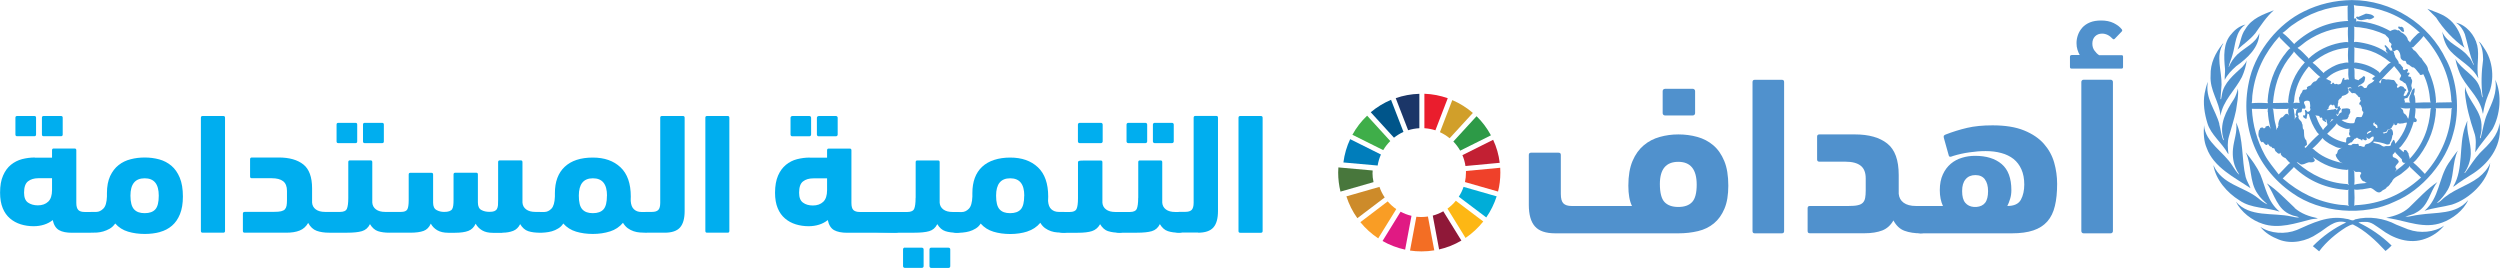<?xml version="1.0" encoding="UTF-8"?> <svg xmlns="http://www.w3.org/2000/svg" id="Layer_2" data-name="Layer 2" viewBox="0 0 358.4 38.41"><defs><style> .cls-1 { fill: #1b3668; } .cls-2 { fill: #48773c; } .cls-3 { fill: #00aeef; } .cls-4 { fill: #ef412a; } .cls-5 { fill: #2d9a47; } .cls-6 { fill: #cd8b2a; } .cls-7 { fill: #e01a83; } .cls-8 { fill: #3fae49; } .cls-9 { fill: #c22033; } .cls-10 { fill: #ea1d2d; } .cls-11 { fill: #d19f2a; } .cls-12 { fill: #5091cd; } .cls-13 { fill: #00add8; } .cls-14 { fill: #00558a; } .cls-15 { fill: #fdb714; } .cls-16 { fill: #f36e24; } .cls-17 { fill: #007dbb; } .cls-18 { fill: #8f1838; } .cls-19 { fill: #f99d25; } </style></defs><g id="Layer_1-2" data-name="Layer 1"><g><path class="cls-12" d="M350.7,8.58c1.56,3.01,2.01,7.16.99,10.57-1.03,4.02-4.41,8.09-8.35,9.74-4.43,2.17-10.73,1.63-14.69-1.2-5.49-3.76-7.74-10.25-6.08-16.65,1.01-3.8,4.04-7.64,7.74-9.41,2.08-1.03,4.36-1.58,6.84-1.62,5.66,0,11.08,3.34,13.54,8.58M337.45.74c.09.6.07,1.4.02,2.07,0-.07.03-.13.07-.18.11-.06.2.03.24.1,0,.11.05.29-.04.35.09.01.14-.05.22-.05,1.72.12,3.31.63,4.74,1.44v-.04c.29-.14.67-.33.97-.08.36-.14.43.31.72.36.35.21.75.6.8,1.01.07.14.28.24.31.38.24-.51.72-.87,1.14-1.31l.26-.11c-2.27-2.16-4.97-3.36-7.97-3.77-.48-.08-1.01-.04-1.47-.18M336.61.81c-3.02.12-5.71,1.15-8.09,2.86-.46.32-.86.8-1.33,1.07h.07c.59.44,1.16,1.06,1.66,1.6l.04-.11c2.19-2,4.75-3.1,7.68-3.23l-.07-.18-.02-1.8.06-.21ZM339.19,1.95l-1.08.47c-.09-.04-.26-.08-.32.04-.05.04,0,.09.02.13.4.51,1.09.23,1.58.13.36.15.71-.03.98-.26v-.05c-.26-.36-.74-.41-1.17-.45M337.44,3.8l.07.14c-.02.7.03,1.44-.04,2.1.29-.1.58.02.86.03,1.47.24,2.86.71,4.04,1.62-.14-.15-.32-.32-.35-.54.02-.03.05-.04.09-.03.02-.23-.23-.35-.27-.56.04-.04.09-.09.17-.07.26.24.47.5.66.77.17-.07.3.04.42.13.22.13.08.4.25.56.03.44.57.69.54,1.13,0,.11.14.02.18.08l.45.56c-.08.11-.01.23.07.31.2.09.32-.17.52-.13.29.16-.04.36-.02.54.11,0,.26-.09.35.02.04.17-.13.27-.2.38,0,.16.13.13.25.16.14,0,.22.16.18.27.38.39-.11.81.07,1.22.12.27-.03.53-.2.74,0,.33-.29.53-.41.81l-.38.07c-.2.2.17.45-.03.58l.84.02-.09-.09c-.12-.33-.09-.77.11-1.07.13-.27.16-.59.4-.83.05-.01.15-.11.2,0,.01.26-.01.55-.13.78.24.35.21.8.23,1.23.74-.05,1.47-.06,2.2-.05l-.07-.14c-.11-1.39-.4-2.71-.98-3.89-.16,0-.27.14-.45.09-.06-.02-.1-.08-.09-.15-.3-.29-.49-.66-.83-.92-.38.04-.55-.41-.9-.45-.31-.13-.1-.62-.54-.49-.22-.09-.43-.26-.47-.5,0-.39-.08-.81-.43-1.07-.27-.1-.38.26-.66.2-.15-.08-.08-.27-.13-.4-.05-.11-.18-.2-.16-.35.36-.47-.43-.46-.26-.92-.04-.33-.38-.46-.55-.72-1.16-.53-2.33-.89-3.65-1.05-.32-.05-.62.02-.9-.13M344.24,3.82c-.16.15-.29-.14-.43.04,0,.08,0,.16.05.22.32.11.35.57.76.47.12-.14-.08-.28-.04-.45-.05-.16-.19-.23-.34-.27M330.75,5.84c-.47.32-.9.74-1.38,1.03.56.35,1.02.94,1.52,1.41l.05.14c1.28-1.22,2.83-1.94,4.51-2.28.4-.04.8-.17,1.19-.09-.03-.71-.09-1.46-.02-2.16-2.18.13-4.13.79-5.88,1.96M347.45,5.16c-.41.55-.98,1.07-1.5,1.61l-.26.05c.16.04.2.23.31.34.55.29.69.88,1.17,1.21.27.57.9,1,.92,1.64.65,1.44,1.1,2.97,1.14,4.67l-.06.09c.07,0,.13-.03.18-.07l2.16-.04c-.14-.21-.08-.52-.12-.77-.29-3.34-1.71-6.21-3.95-8.73M326.78,5.21c-2.14,2.38-3.46,5.1-3.85,8.2-.08.45-.03.92-.12,1.38.75-.06,1.57-.06,2.32,0l-.05-.29c.14-2.4.91-4.53,2.25-6.44.34-.38.58-.86,1.01-1.15-.49-.46-1-.99-1.51-1.5l-.05-.2ZM336.67,6.78l-.13.08c-1.91.14-3.56.93-5.01,2.13.57.4,1.08,1.04,1.6,1.49.04-.05.07-.11.11-.17.71-.51,1.45-.98,2.29-1.19.37-.04.74-.22,1.13-.13-.08-.71-.08-1.49,0-2.22M337.45,6.79l.08.17-.02,2.04.2-.04c1.24.17,2.39.57,3.37,1.38l.05.16c.34-.47.85-.88,1.25-1.33l.38-.22-.18-.08c-.83-.69-1.73-1.22-2.71-1.56-.76-.27-1.59-.38-2.42-.51M328.83,7.36l-.02.14-.81,1.03c-1.33,1.83-1.96,3.94-2.15,6.24l2.06-.04.2.08c-.08-.05-.06-.14-.09-.22.17-2.14.92-4.05,2.4-5.64-.57-.5-1.11-1.02-1.59-1.59M343.21,9.45l-.04.09c-.69.72-1.45,1.46-2.11,2.2.05.09.12.17.2.22.03-.18.13-.34.14-.52.18-.25.45-.09.68-.04.36-.08.7.08,1.07.07.27.14.29.48.54.62.07.1.01.21-.07.29.07.56.35-.15.63-.02.12.05.27.03.36.16.04.23.33.19.35.41-.02.11-.14.14-.22.21.07.22-.23.37-.13.61.44.08.45-.42.66-.65-.12-.39-.2-.79-.42-1.14-.25-.05-.4-.35-.65-.4-.48-.19.08-.49.02-.77-.26-.48-.66-.91-1.01-1.34M330.99,9.52c-1.04,1.24-1.74,2.61-2.02,4.16-.08.36-.04.78-.18,1.12.26-.12.64-.08.94-.04-.17-.09-.03-.31-.13-.43-.02-.19-.05-.42.13-.54-.02-.31.31-.47.34-.74.08-.32.45-.1.62-.27.11-.06.02-.17.02-.25.15-.2.38-.19.56-.31.13-.2.29-.41.5-.53.45.02.46-.62.89-.63-.59-.44-1.14-1.04-1.66-1.55M337.48,9.77c.14.43.01,1.06.1,1.56l.54.18c.16-.26.51-.31.65-.56.1-.08.21,0,.29.09.02.2-.03.4-.09.6-.2.41-.68.46-.96.75.17.1.27-.08.41-.12.21.02.38.2.51.34.13.06.26-.02.38-.07.08-.62.86-.53,1.1-1.12l-.14.05c-.06-.08-.21-.04-.2-.18.13-.12.29-.31.45-.36-.68-.42-1.37-.78-2.14-.98-.3-.07-.61-.08-.9-.18M333.43,11.34h.16c.18.18.47.14.61.39.07.13-.13.12-.12.23.04.03.09.04.12.09.14.05.11-.08.17-.15.19-.19.22.18.4.18.13-.08.31-.09.4.05.12-.1.38,0,.42-.2.23-.25.1-.63.45-.79.12.07,0,.18.04.29.23.1.5-.2.69.04-.17-.49-.13-1.1-.11-1.64-1.21.16-2.32.57-3.21,1.51M337.08,12.59c-.12-.14-.38-.05-.54,0,.15.15.09.42.18.61-.22.38-.6.46-.95.56-.1.12-.08.38-.31.36-.08.17-.33.26-.23.5-.12.26-.06.59-.13.86-.44.28-.32-.37-.54-.5l-.08.13c-.09.02-.15-.03-.21-.09-.07-.02-.18-.04-.24.02-.1.16-.25.3-.21.53-.04.13-.27.09-.24.23.25,0,.52-.05.76-.1.17.05.32-.08.49-.09.06.03.13.09.1.18h.06c.12-.09.17-.23.12-.36.02-.16.18-.16.29-.2.1.05.04.14.05.22.34.13-.08.38-.13.56-.09.14,0,.47-.28.42-.05-.01-.09-.07-.08-.13h-.04c0,.12.08.29.2.34.21-.17.22-.46.52-.5.16-.17-.07-.42.17-.56.39,0,.81-.17,1.12.14-.02.13-.08.2.04.31-.08.17-.13.36-.27.5.04.1.01.22-.07.29-.1.46-.63.24-.94.4.48.36,1.05.5,1.66.45.32-.02.18-.42.34-.6.11-.53.59-.17.88-.31.11-.23.23-.44.25-.7-.19-.12-.26-.35-.2-.57-.13-.17-.11-.49-.39-.52-.05-.06-.01-.14.03-.18,0-.17.16-.22.2-.35-.17-.11-.13-.36-.11-.5-.29.08-.32-.3-.54-.38-.05-.17-.24-.2-.39-.23-.36.17-.42-.27-.69-.38-.03-.08-.09-.2,0-.27.14-.11.32-.01.47-.02l-.13-.07ZM330.55,14.45c-.61.19.1.65-.05,1.03-.08.22-.31.02-.47.11l-.06.4c-.09.23-.38.06-.52.22-.1.15,0,.31.09.43-.21.48.47.63.47,1.07.21.27-.03.66.27.9.07.49-.07,1.15.36,1.53l.08.46c.09.32-.38.24-.32.53.09-.04.11.08.12.1h0c.58-.68,1.25-1.39,1.93-1.98l-.28-.29c-.53-.8-.96-1.65-1.16-2.58l-.22-.11c0,.24-.12.43-.1.67l-.08.09c-.16,0-.26-.14-.39-.22-.03-.08-.11-.22.02-.29.07,0,.13.01.18.05.07-.08.04-.2.07-.31.02-.18-.14-.35-.02-.5.14-.01.25.16.31.26.14.05.26-.07.38-.13,0-.13.18-.3-.02-.37.11-.3.03-.6-.01-.89-.08-.25-.36-.2-.57-.18M344.62,14.7c-.06.03-.14.01-.22.02.07-.03.15-.02.22-.02M344.15,15.44l.23.23c.23.16.07.5.32.63.29.15.4.49.53.74.04-.07.04-.15.07-.22.11-.42.09-.88.22-1.29-.45.02-.97.07-1.37-.11M349.29,15.54l-.13-.09.07.21c-.12,2.5-.95,4.71-2.38,6.67-.28.33-.54.74-.89.97.57.45,1.2,1.13,1.68,1.64l.06-.11c2.3-2.62,3.61-5.66,3.75-9.18l.09-.18-.11.05h-2.14ZM346.28,15.49c.05.46-.07.9-.1,1.35l.25.27c.07.1.05.26-.05.35-.11.07-.24.06-.34-.02-.32,1.01-.68,1.99-1.32,2.87-.25.32-.49.75-.81.92l.68.6s.02-.1.02-.15c0-.09.05-.2.16-.18.33,0,.34.34.53.52-.04.29.21.51.13.77,1.9-2,2.84-4.45,3.02-7.16l.1-.12c-.68.07-1.39.02-2.09.03l-.17-.05ZM328.74,15.51l.11.18c.01.5.21.97.1,1.47.08-.14.1-.34.29-.43.02-.14-.18-.17-.16-.31.14-.28,0-.73.38-.85-.26.05-.49.1-.72-.07M325.12,15.54l-.2.08-2.09-.02c.12,2.41.76,4.59,1.84,6.6.53.99,1.32,1.89,2,2.81l1.49-1.55.18-.08c-.26-.18-.48-.48-.7-.72-.25-.07-.5-.24-.63-.48-.08-.08-.01-.23-.09-.29l-.09.11c-.26.13-.36-.14-.54-.26-.23-.13-.12-.57-.43-.49-.12,0-.16-.14-.23-.22-.29.03-.37-.29-.53-.45-.03.07,0,.16-.09.2-.3.07-.4-.3-.61-.45-.05.02-.09.08-.17.07-.18-.16-.3-.38-.31-.63-.25-.28-.13-.72-.09-1.06.05-.09.17-.14.15-.26.07-.16.23-.17.39-.18.06.03.12.09.15.14.1-.06.32,0,.23-.21.13-.11.32-.15.49-.18.12.15.18.32.34.46l-.1-.17c-.18-.73-.32-1.49-.36-2.28,0-.05-.1-.07-.04-.11l.02.02c0-.17,0-.31.02-.42M328.06,15.54l-.17.08c-.7-.02-1.43.04-2.09-.05l.09.13.17,1.38c.07.53.3,1.04.29,1.57.08-.11.03-.34.23-.36-.08-.17.16-.31.02-.45.07-.36.11-.73.43-.99.38-.01.42-.52.8-.54.19,0,.32.26.4.35-.24-.29-.22-.77-.16-1.1M331.92,16.47c.21.39.32.83.54,1.23.14.35.43.62.57.95.14-.27.43-.49.63-.73.01-.12,0-.21-.07-.3-.07-.16,0-.38-.13-.52-.2.07.07.26-.02.38-.08.05-.17-.02-.18-.09-.17-.03-.31-.18-.36-.34.14-.09-.04-.13-.08-.2-.08-.04-.08-.03-.14.04-.04,0-.08,0-.11-.02,0-.43-.48-.17-.66-.4M334.28,17.06c-.05.19-.18.36-.31.49h.02c.18-.11.31-.35.54-.36l-.25-.13ZM340.22,17.68c0,.11.02.27.12.36.29-.05.17.36.44.32.15-.04,0-.17.05-.27-.04-.23-.26-.25-.41-.38-.01-.05.02-.08.04-.12-.11-.06-.17,0-.23.09M344.47,17.69c-.22-.02-.48.11-.67-.04-.07-.06-.11.03-.11.09-.07.12-.15.26-.32.2-.14-.06-.14-.2-.18-.31,0,.08-.02.16-.04.23-.16.17-.21.33-.32.51-.16.17-.41.11-.58.25-.03.36-.43.29-.65.4-.01.05.04.05.06.09.1.03.25.03.32-.07.31.08.25-.32.43-.45.16-.02.31-.16.47-.05.17.2.2.49.18.76-.18.18-.09.47-.22.68.03.25-.27.36-.23.61-.1.11-.26.13-.41.13-.59-.23-1.22-.37-1.88-.43-.06.02-.1.08-.09.14.27.14.6.15.89.27.26.07.43.38.75.29.27-.15.72.09.9-.2-.03-.28.21-.48.33-.72l.09-.02c.15.16.14.39.21.56.21-.23.38-.47.57-.71.5-.72.92-1.49,1.1-2.32-.2,0-.41.04-.59.11M335.01,17.69c-.33.53-.94,1.01-1.39,1.49.8.66,1.71,1.08,2.71,1.25.05-.2-.03-.46.08-.63.08-.17.28-.16.43-.13.09,0,.14-.12.09-.2-.22-.05-.12-.28-.19-.42,0-.07.14-.06.11-.16-.15-.12.07-.26-.05-.38.05-.04.09-.12.16-.12-.48.25-.98-.05-1.4-.24-.2-.11-.48-.23-.53-.47M339.37,19.01c-.02.06-.1.17,0,.2.18-.19.56-.18.58-.45-.27-.04-.4.11-.58.25M340.22,19.57c-.23,0-.35.18-.53.32-.21.12-.32-.23-.49-.14.01.04.05.05.08.07.04.06.06.17,0,.22-.26.23-.38-.11-.61-.09v.09c0,.05-.02.14-.09.1-.15-.25-.46-.16-.61-.38-.1-.05-.19.01-.25.08-.06.11-.3-.02-.23.18-.19.07-.21.27-.35.39-.23-.04-.34.23-.55.22.02.04,0,.12.07.13.14.06.27.08.44.05.23-.36.6-.06.92-.2.19.04.06.25.2.33.31-.1.54.26.79.04-.02-.35.38-.32.6-.41.34-.2.72-.47.68-.92l-.05-.07ZM332.97,19.78c-.44.54-.97,1.11-1.49,1.54.23.01.36.27.55.38,1.13.94,2.53,1.39,3.84,1.71l-.36-.16c-.27-.31-.66-.67-.67-1.1.27-.09.24-.39.33-.59.23-.24.5-.37.79-.44-.76.32-1.42-.25-2.05-.54-.32-.24-.74-.44-.94-.8M343.41,21.88l-.05-.14c-.07.18-.2.29-.34.43,0,.12-.04.3.11.38.3.1.69.29.76.65-.12.33-.75.63-.36.99.13.18-.18.25-.13.4l.1-.14c.45-.35.94-.68,1.34-1.12h.05c-.09-.03-.2.06-.31.01-.21-.1-.25-.29-.25-.5l-.93-.96ZM331.32,22.16l-.03-.05.03.09v-.04ZM331.56,22.49c-.1-.06-.16-.12-.18-.24l.18.24ZM331.61,22.55c.05.18.29.29.22.52-.13.2-.39.21-.6.2-.43-.07-.74.26-1.15.3-.37.11-.5-.34-.83-.3,2.09,1.83,4.48,2.97,7.27,3.12l.21.14-.09-.26v-1.98l-.18.07c-1.82-.09-3.42-.76-4.85-1.82M345.5,23.95l-.04-.18c-.21.41-.68.68-1.03.99-.49.49-1.28.6-1.53,1.3-.26.24-.35.62-.72.75-.13.36-.52.34-.74.6-.63.56-1.04-.36-1.61-.47l-1.15.2c-.4,0-.8.14-1.17.01.05.77.05,1.59,0,2.36l.14-.09c3.62-.16,6.75-1.53,9.43-3.97l-1.59-1.51ZM328.82,23.93l-.02.09-1.55,1.56c2.34,2.03,4.99,3.33,8.01,3.75.48.08,1.03.04,1.5.18l-.11-.18v-2.04l.08-.11-.23.06c-2.93-.2-5.52-1.24-7.67-3.31M337.4,24.45l.11.17c0,.62.08,1.25,0,1.86.56-.19,1.2-.16,1.8-.26-.12-.04-.24-.08-.33-.2-.35-.02-.52-.39-.63-.67-.05-.2.08-.37.17-.54-.15-.31-.62-.08-.89-.2-.08-.06-.13-.15-.23-.17"></path><path class="cls-12" d="M351.22,2.85c1.11.98,1.6,2.26,1.92,3.58l.18.42c-1.6-1.15-3.05-2.7-4.08-4.33l-1.25-1.26c1.1.47,2.28.75,3.22,1.59"></path><path class="cls-12" d="M323.28,4.81c-.74.91-1.67,1.51-2.51,2.29.45-.93.47-2.04,1.11-2.9.91-1.58,2.59-2.14,4.1-2.73-1.11.97-1.87,2.19-2.69,3.34"></path><path class="cls-12" d="M355.13,6.47c.35,1.58-.16,3.12.16,4.71l-.02.02c-.86-1.69-2.68-2.49-3.94-3.84-.73-.81-1.04-1.78-1.22-2.82.72,1.74,2.66,2.12,3.77,3.58.38.34.5.8.74,1.19l.04-.04c-.64-1.37-.86-2.91-1.3-4.37-.23-.63-.67-1.26-1.27-1.65,1.46.3,2.73,1.83,3.03,3.22"></path><path class="cls-12" d="M321.91,3.52c-1.49,1.02-1.39,2.86-1.87,4.38-.15.56-.41,1.08-.54,1.66l.04.03c.25-.65.68-1.27,1.22-1.8,1.06-.98,2.62-1.59,3.14-3.03-.02,2.01-1.7,3.58-3.3,4.71-.66.58-1.3,1.24-1.66,1.98-.04-.5.07-1.01.04-1.55-.17-1.75-.3-3.75.94-5.05.53-.67,1.22-1.14,1.98-1.33"></path><path class="cls-12" d="M356.07,6.82c1.33,1.8,1.62,4.68.65,6.74-.36.88-.62,1.81-.76,2.78-.07-.16-.08-.39-.14-.58-.53-2.02-2.44-3.46-3.23-5.37-.25-.62-.46-1.27-.58-1.95.84,1.55,2.92,2.36,3.48,4.07.23.44.22.98.36,1.44.03,0,.06-.02.06-.05-.25-1.77-.17-3.62.07-5.36-.02-.95-.11-1.86-.63-2.59.34.2.49.57.72.86"></path><path class="cls-12" d="M318.73,6.25c-1.14,1.74-.2,3.92-.25,5.9l-.15,2.02s.02.07.08.05c.07-.22.08-.46.13-.7.27-1.63,1.68-2.79,2.92-3.92.26-.29.5-.59.63-.94-.1.81-.35,1.63-.69,2.38-.96,1.88-2.74,3.42-3.07,5.57-.16-2.06-1.56-3.6-1.42-5.79-.05-1.77.69-3.22,1.73-4.54.03-.02.05-.05.09-.04"></path><path class="cls-12" d="M357.32,18.52c-.79,1.12-1.74,2.17-2.47,3.31.08-.9.19-2.01-.16-2.87-.61-1.84-1.14-3.71-1.32-5.73l.02-.77c.46,2.07,2.49,3.49,2.36,5.8.04.56-.13,1.04-.23,1.53l.04.04.09-.11c.3-1.14.45-2.33.91-3.39.67-1.53,1.49-3.07,1.16-4.91,1.01,2.17.71,5.07-.4,7.1"></path><path class="cls-12" d="M318.15,17.8c.22.76.27,1.58.58,2.29.03.02.05-.01.08-.04-.77-2.17.34-4.17,1.46-5.86.27-.46.43-.97.56-1.49.12.98-.13,2.1-.27,3.12-.27,1.29-.68,2.52-1.03,3.77-.23.78-.17,1.67-.05,2.49l-.11-.09c-.82-1.51-2.44-2.69-2.92-4.34-.4-1.31-.66-2.84-.39-4.28.13-.56.22-1.13.47-1.64-.46,2.35,1.12,4.04,1.64,6.07"></path><path class="cls-12" d="M354.21,22.07c-.05,1.02-.38,1.92-.92,2.73h.09c.72-.95,1.29-1.95,2.13-2.86,1.31-1.26,2.64-2.55,2.81-4.31.44,2.92-1.19,5.49-3.62,7.14-1,.65-2.02,1.26-2.98,2.01v-.09c1.47-2.45.75-5.81,1.66-8.5l.34-.9c-.19,1.68.54,3.1.49,4.78"></path><path class="cls-12" d="M321.94,25.39c.16.56.48,1.05.69,1.59-2.24-1.52-5.29-2.98-6.28-5.77-.42-.96-.47-2.15-.38-3.26.18,2.49,2.85,3.8,4.1,5.86.29.42.55.89.94,1.24-.06-.26-.31-.49-.4-.76-.44-.86-.59-1.89-.49-2.94.12-1.27.66-2.45.45-3.79,1.09,2.35.76,5.28,1.37,7.83"></path><path class="cls-12" d="M350.88,27.25c-.38.67-.93,1.32-1.53,1.84.2,0,.37-.18.54-.29,1.61-1.61,3.72-2.06,5.46-3.37.7-.56,1.34-1.28,1.65-2.07-.33,2.67-2.98,5.17-5.49,5.97-1.29.35-2.68.46-3.93.89,2.13-1.82,2.01-4.65,3.43-6.8.45-.61.83-1.25,1.35-1.83-.86,1.74-.49,3.98-1.48,5.67"></path><path class="cls-12" d="M324.04,25c.75,1.85,1.04,3.94,2.77,5.34-1.88-.62-4.08-.44-5.74-1.6-1.81-1.11-3.43-3-3.76-5.07,1.25,2.83,4.37,3.06,6.47,4.78.38.34.79.63,1.23.83l.02-.02c-.48-.43-1.04-.93-1.38-1.49-1.22-1.71-.8-4.1-1.71-5.93.83,1,1.59,2.04,2.1,3.17"></path><path class="cls-12" d="M346.33,30.5c-.46.3-1.04.36-1.51.58.68.01,1.29-.23,1.96-.29,2.48-.39,5.32,0,7.06-2.11-.65,1.48-2.26,2.71-3.73,3.23-2.54.96-5.08-.22-7.51-.61l-.47-.06v-.02c1.16-.26,2.28-.61,3.21-1.44,1.36-1.31,2.57-2.65,4.08-3.68-1.12,1.43-1.24,3.48-3.09,4.4"></path><path class="cls-12" d="M328.95,29.81c.96.84,2.12,1.23,3.34,1.48-.29.11-.68.08-.99.16-2.18.54-4.62,1.42-6.94.63-1.51-.48-3.07-1.67-3.82-3.16,2,2.28,5.27,1.52,7.94,2.11.38.05.72.2,1.12.14-.32-.2-.76-.18-1.1-.36-2.09-.74-2.4-3-3.53-4.53,1.45.96,2.67,2.26,4.01,3.52"></path><path class="cls-12" d="M345.27,32.89c1.62.6,3.73.44,5.12-.55-.72.89-1.69,1.53-2.71,1.89-2.26.84-4.61-.04-6.37-1.38-.71-.45-1.34-1.1-2.27-1.04-.33,0-.65,0-.94.09,1.71.8,3.3,1.89,4.76,3.3-.25.28-.57.54-.87.78-1.4-1.51-2.95-2.96-4.69-3.81-.34.05-.66.25-.97.41-1.41.89-2.81,2.04-3.86,3.45l-.9-.74c1.44-1.46,3.04-2.59,4.78-3.4-1.71-.54-2.83.89-4.13,1.62-1.52,1.06-3.7,1.56-5.53.83-.98-.38-1.94-.92-2.65-1.82,1.44.99,3.59,1.1,5.23.45,2.2-.96,4.49-2.17,7.14-1.59.41,0,.82.42,1.21.07,1.97-.51,4.2-.16,5.9.75l1.75.7Z"></path><path class="cls-3" d="M104.56,16.87c0-.16-.08-.24-.24-.24h-2.96c-.16,0-.24.08-.24.24v16.24c0,.16.08.25.24.25h2.96c.16,0,.24-.08.24-.25v-16.24ZM95.28,33.36c1.03,0,1.77-.25,2.21-.75.44-.5.66-1.28.66-2.35v-13.39c0-.16-.08-.24-.25-.24h-3c-.17,0-.25.08-.25.24v12.21c0,.49-.09.83-.28,1.02-.19.19-.49.28-.9.28h-.86c-.18,0-.33.07-.46.22-.12.15-.22.33-.3.54-.07.21-.13.44-.17.69-.04.25-.06.47-.06.67,0,.35.08.58.25.69.17.12.41.17.74.17h2.66ZM87.01,28.05c0,.94-.16,1.59-.49,1.96-.33.37-.84.55-1.53.55s-1.17-.18-1.51-.55c-.34-.37-.5-1.02-.5-1.96,0-1.66.67-2.49,2.02-2.49s2.02.83,2.02,2.49M87.45,33.18c.75-.24,1.37-.65,1.86-1.24.2.33.43.59.69.78.27.19.54.33.84.43.29.1.6.16.91.18.31.02.61.04.91.04.65,0,.99-.5.99-1.5,0-.53-.08-.9-.25-1.13-.16-.23-.41-.35-.74-.35h-.71c-.43,0-.78-.12-1.06-.38-.28-.25-.43-.65-.47-1.19,0-.1,0-.2,0-.31.01-.11.01-.22.01-.33,0-1.87-.49-3.27-1.48-4.2-.99-.93-2.31-1.39-3.97-1.39-1.74,0-3.08.44-4.02,1.32-.94.88-1.41,2.14-1.41,3.78v.49c-.03.85-.2,1.43-.5,1.74-.3.31-.64.47-1.02.47h-.71c-.36,0-.61.12-.76.35-.15.23-.22.62-.22,1.18s.08.92.24,1.13c.17.22.41.32.74.32.25,0,.52-.01.84-.04.31-.03.63-.08.95-.17.32-.09.63-.23.92-.41.3-.18.54-.41.72-.71.49.56,1.11.95,1.84,1.17.73.22,1.53.33,2.4.33s1.71-.12,2.45-.36M72.03,33.36c.57,0,1.08-.09,1.53-.26.44-.17.78-.5,1.01-.97.31.52.7.86,1.16,1.01.46.15,1,.22,1.62.22s.98-.5.98-1.5c0-.53-.08-.9-.25-1.13-.17-.23-.41-.35-.74-.35h-.57c-.58,0-1.02-.12-1.34-.36-.32-.24-.5-.56-.53-.97v-5.81c0-.16-.08-.25-.24-.25h-3c-.17,0-.25.08-.25.25v5.36c0,.33-.01.6-.02.82-.02.22-.07.4-.15.54-.08.14-.21.24-.37.31-.16.07-.4.1-.71.1-.43,0-.81-.08-1.14-.26-.34-.17-.51-.54-.51-1.09v-4.01c0-.17-.08-.25-.24-.25h-3c-.16,0-.25.08-.25.25v3.62c0,.33-.01.6-.04.82-.03.22-.08.4-.16.53-.08.13-.22.23-.41.3-.19.07-.44.1-.75.1-.39,0-.76-.09-1.08-.27-.33-.18-.49-.53-.49-1.06v-4.03c0-.17-.08-.25-.25-.25h-3c-.17,0-.25.08-.25.25v3.69c0,.64-.07,1.08-.2,1.31-.13.24-.44.36-.91.36h-1.65c-.34,0-.6.12-.75.37-.16.25-.23.66-.23,1.23,0,.54.08.91.25,1.1.16.19.41.28.74.28h2.95c.84,0,1.48-.09,1.94-.26.46-.17.8-.52,1.03-1.04.21.39.52.71.93.95.41.24.94.36,1.58.36h.96c.8,0,1.44-.09,1.91-.27.47-.18.82-.53,1.05-1.03.21.39.52.71.92.95.4.24.92.36,1.56.36h1.35ZM49.93,28.37c0,.74-.07,1.26-.2,1.56-.13.3-.46.45-.98.45h-1.53c-.34,0-.59.12-.75.35-.16.23-.24.62-.24,1.18s.08.94.25,1.14c.16.21.41.31.74.31h2.54c.9,0,1.6-.07,2.12-.22.51-.15.9-.48,1.16-1.01.31.52.7.86,1.15,1.01.46.15,1,.22,1.62.22s.99-.5.99-1.5c0-.53-.08-.9-.25-1.13-.16-.23-.41-.35-.74-.35h-.57c-.58,0-1.02-.12-1.34-.36-.32-.24-.5-.56-.53-.97v-5.81c0-.16-.08-.25-.24-.25h-2.96c-.17,0-.24.08-.24.25v5.12ZM54.78,20.52c.16,0,.25-.08.25-.25v-2.41c0-.17-.09-.25-.25-.25h-2.49c-.16,0-.25.08-.25.25v2.41c0,.16.08.25.25.25h2.49ZM50.96,20.52c.16,0,.25-.08.25-.25v-2.41c0-.17-.08-.25-.25-.25h-2.46c-.16,0-.25.08-.25.25v2.41c0,.16.08.25.25.25h2.46ZM35.07,30.38c-.16,0-.25.08-.25.25v2.48c0,.16.08.25.25.25h5.96c.77,0,1.42-.1,1.93-.31.52-.21.92-.57,1.22-1.09.31.57.72.95,1.22,1.13.5.18,1.09.27,1.76.27s.98-.5.98-1.5c0-.53-.08-.9-.25-1.13-.16-.23-.41-.35-.74-.35h-.54c-.57,0-1.02-.12-1.34-.36-.32-.24-.5-.56-.53-.97v-2.04c0-1.62-.42-2.77-1.25-3.43-.83-.66-2-1-3.53-1h-3.86c-.16,0-.25.08-.25.25v2.48c0,.16.08.24.25.24h2.83c.74,0,1.29.14,1.66.43.37.29.55.75.55,1.39v1.33c0,.31-.02.57-.06.79-.04.21-.12.38-.24.52-.12.13-.31.22-.55.28-.25.06-.58.08-.99.08h-4.23ZM32.26,16.87c0-.16-.08-.24-.25-.24h-2.96c-.16,0-.25.08-.25.24v16.24c0,.16.08.25.25.25h2.96c.16,0,.25-.08.25-.25v-16.24ZM22.76,28.05c0,.94-.16,1.59-.49,1.96-.33.37-.84.55-1.53.55s-1.18-.18-1.52-.55c-.34-.37-.52-1.02-.52-1.96,0-1.66.68-2.49,2.04-2.49s2.02.83,2.02,2.49M22.92,33.26c.67-.18,1.24-.48,1.73-.9.49-.42.87-.97,1.15-1.66.28-.69.42-1.53.42-2.53,0-1.08-.15-1.98-.45-2.7-.3-.71-.69-1.28-1.2-1.71-.5-.42-1.08-.73-1.74-.91-.66-.18-1.35-.27-2.07-.27s-1.39.08-2.03.25c-.65.16-1.23.44-1.73.84-.5.39-.9.92-1.21,1.57-.3.66-.46,1.47-.46,2.44v.49c-.03.85-.2,1.43-.52,1.74-.31.31-.65.47-1.01.47h-.71c-.34,0-.6.11-.75.33-.15.22-.23.62-.23,1.2,0,.54.08.92.25,1.13.16.22.41.32.74.32.23,0,.49,0,.79-.02.3-.02.6-.07.91-.16.31-.09.62-.22.92-.39.3-.17.57-.42.8-.75.49.56,1.1.95,1.84,1.17.73.22,1.53.33,2.4.33.77,0,1.49-.09,2.16-.27M4.01,29.04c-.38-.27-.56-.74-.56-1.42,0-.79.19-1.33.56-1.62.38-.3.88-.45,1.49-.45h1.96v1.7c0,.75-.18,1.31-.55,1.66-.37.35-.86.53-1.48.53-.57,0-1.04-.14-1.42-.4M5,22.58c-.62,0-1.23.08-1.83.23-.6.16-1.13.43-1.6.81-.47.38-.85.9-1.13,1.55-.29.65-.43,1.46-.43,2.45,0,.87.13,1.61.38,2.22.25.61.6,1.1,1.05,1.48.44.38.96.66,1.54.84.58.18,1.19.27,1.83.27.53,0,1.03-.07,1.5-.22.48-.15.89-.37,1.25-.66.15.7.45,1.18.9,1.44.45.26,1.08.38,1.88.38h2.56c.35,0,.6-.1.75-.31.16-.21.23-.59.23-1.17,0-1-.33-1.5-.99-1.5h-.76c-.41,0-.71-.09-.9-.28-.19-.19-.29-.53-.29-1.02v-7.55c0-.16-.08-.25-.24-.25h-3c-.16,0-.24.08-.24.25v1.06h-2.46ZM8.74,19.53c.16,0,.25-.08.25-.25v-2.41c0-.16-.08-.24-.25-.24h-2.48c-.16,0-.25.08-.25.24v2.41c0,.16.08.25.25.25h2.48ZM4.92,19.53c.16,0,.25-.08.25-.25v-2.41c0-.16-.08-.24-.25-.24h-2.46c-.17,0-.25.08-.25.24v2.41c0,.16.08.25.25.25h2.46Z"></path><path class="cls-3" d="M181.01,16.88c0-.16-.08-.25-.25-.25h-2.96c-.16,0-.25.08-.25.25v16.24c0,.17.08.25.25.25h2.96c.17,0,.25-.08.25-.25v-16.24Z"></path><path class="cls-3" d="M171.74,33.36c1.03,0,1.77-.25,2.21-.75.44-.5.66-1.28.66-2.35v-13.39c0-.17-.08-.25-.24-.25h-3c-.16,0-.25.08-.25.25v12.2c0,.49-.1.83-.28,1.02-.19.19-.49.28-.9.28h-.86c-.18,0-.33.08-.45.22-.13.15-.22.33-.3.54-.07.21-.13.44-.17.69-.04.24-.06.47-.06.66,0,.35.08.57.25.69.16.12.41.17.74.17h2.66Z"></path><path class="cls-3" d="M163.17,28.37c0,.74-.07,1.26-.2,1.56-.13.3-.46.46-.98.46h-1.52c-.35,0-.6.12-.75.34-.16.23-.24.62-.24,1.18s.08.94.25,1.14c.17.21.41.31.74.31h2.53c.9,0,1.6-.07,2.12-.22.51-.15.9-.48,1.16-1.01.31.52.69.86,1.16,1.01.46.15,1,.22,1.62.22s.99-.5.99-1.5c0-.52-.09-.9-.25-1.13-.17-.23-.41-.34-.74-.34h-.57c-.57,0-1.02-.12-1.34-.36-.32-.24-.5-.56-.53-.97v-5.81c0-.17-.08-.25-.24-.25h-2.96c-.17,0-.24.08-.24.25v5.12Z"></path><path class="cls-3" d="M165.54,17.61h2.48c.14,0,.25.11.25.25v2.41c0,.14-.11.25-.25.25h-2.49c-.14,0-.25-.11-.25-.25v-2.41c0-.14.11-.25.25-.25Z"></path><path class="cls-3" d="M161.75,17.61h2.46c.14,0,.25.11.25.25v2.41c0,.14-.11.25-.25.25h-2.46c-.14,0-.25-.11-.25-.25v-2.41c0-.14.11-.25.25-.25Z"></path><path class="cls-3" d="M158.87,33.14c.46.15,1,.22,1.62.22s.98-.5.98-1.5c0-.53-.08-.9-.25-1.13-.16-.23-.41-.34-.74-.34h-.57c-.58,0-1.02-.12-1.34-.36-.32-.24-.5-.56-.53-.97v-5.81c0-.16-.08-.24-.25-.24h-2.26c-.18,0-.39,0-.63.02-.24.02-.36.09-.36.22v5.17c0,.74-.07,1.25-.21,1.54-.14.29-.46.43-.97.43h-.81c-.2,0-.36.07-.49.21-.13.14-.24.32-.32.53-.08.21-.14.44-.17.69-.03.25-.05.48-.05.69,0,.36.08.6.25.7.16.11.41.16.74.16h1.97c.89,0,1.58-.08,2.07-.24.49-.16.88-.49,1.16-.99.31.52.7.86,1.16,1.01"></path><path class="cls-3" d="M154.78,17.61h3.05c.14,0,.25.11.25.25v2.41c0,.14-.11.25-.25.25h-3.05c-.14,0-.25-.11-.25-.25v-2.41c0-.14.11-.25.25-.25Z"></path><path class="cls-3" d="M146.83,28.05c0,.94-.16,1.59-.49,1.96-.33.37-.84.55-1.53.55s-1.18-.18-1.51-.55c-.34-.37-.5-1.02-.5-1.96,0-1.66.67-2.49,2.02-2.49s2.02.83,2.02,2.49M147.28,33.18c.75-.24,1.37-.65,1.86-1.24.2.33.43.59.69.77.26.19.55.33.84.43.29.1.6.16.91.18.31.02.62.04.91.04.66,0,.98-.5.98-1.5,0-.53-.08-.9-.24-1.13-.17-.23-.41-.35-.74-.35h-.71c-.43,0-.78-.13-1.06-.38-.28-.25-.43-.65-.47-1.19,0-.1,0-.2.01-.31,0-.11.01-.22.01-.33,0-1.87-.5-3.27-1.48-4.19-.99-.93-2.31-1.39-3.97-1.39s-3.08.44-4.02,1.32c-.94.88-1.4,2.14-1.4,3.78v.49c-.03.85-.2,1.44-.51,1.75-.3.31-.64.47-1.02.47h-.71c-.36,0-.61.12-.76.35-.15.23-.22.62-.22,1.18s.08.92.25,1.13c.16.21.41.32.74.32.25,0,.52-.01.84-.04s.63-.08.95-.17c.32-.09.63-.23.92-.41.3-.18.53-.42.71-.71.49.56,1.11.95,1.84,1.17.73.22,1.53.33,2.4.33s1.7-.12,2.45-.36"></path><path class="cls-3" d="M131.26,28.37c0,.74-.07,1.26-.2,1.56-.13.3-.46.46-.98.46h-1.53c-.35,0-4.87.12-5.02.34-.16.23-.23.62-.23,1.18s.08.94.25,1.14c.16.21,4.68.31,5.01.31h2.53c.9,0,1.6-.07,2.12-.22.51-.15.9-.48,1.16-1.01.31.52.69.86,1.16,1.01.46.15,1,.22,1.62.22.66,0,.99-.5.99-1.5,0-.52-.08-.9-.25-1.13-.16-.23-.41-.34-.74-.34h-.57c-.57,0-1.02-.12-1.34-.36-.32-.24-.5-.56-.53-.97v-5.81c0-.17-.08-.25-.24-.25h-2.96c-.16,0-.24.08-.24.25v5.12Z"></path><path class="cls-3" d="M133.5,35.51h2.49c.14,0,.24.11.24.24v2.42c0,.13-.11.24-.24.24h-2.49c-.14,0-.25-.11-.25-.25v-2.41c0-.14.11-.25.25-.25Z"></path><path class="cls-3" d="M129.71,35.51h2.46c.14,0,.24.11.24.24v2.41c0,.14-.11.24-.24.24h-2.46c-.14,0-.25-.11-.25-.25v-2.41c0-.14.11-.25.25-.25Z"></path><path class="cls-3" d="M115.12,29.05c-.38-.27-.56-.74-.56-1.42,0-.79.18-1.33.56-1.62.38-.3.87-.44,1.49-.44h1.96v1.7c0,.75-.18,1.31-.55,1.66-.37.35-.86.53-1.48.53-.57,0-1.04-.13-1.42-.41M116.1,22.59c-.62,0-1.24.08-1.83.23-.6.15-1.13.43-1.6.81-.47.39-.85.9-1.13,1.55-.28.65-.43,1.47-.43,2.45,0,.87.13,1.61.38,2.21.25.61.6,1.1,1.05,1.48.44.38.96.66,1.54.84.58.18,1.19.27,1.84.27.52,0,1.02-.07,1.5-.22.48-.15.89-.37,1.25-.66.15.71.45,1.18.9,1.44.45.25,1.08.38,1.88.38h6.83c.35,0,.6-.1.75-.31.16-.21.23-.59.23-1.17,0-1-.33-1.5-.98-1.5h-5.04c-.41,0-.71-.1-.9-.28-.19-.19-.28-.53-.28-1.02v-7.55c0-.16-.08-.24-.25-.24h-3c-.16,0-.24.08-.24.24v1.06h-2.46Z"></path><path class="cls-3" d="M117.36,16.63h2.48c.14,0,.25.11.25.25v2.41c0,.14-.11.25-.25.25h-2.49c-.13,0-.24-.11-.24-.24v-2.41c0-.14.11-.25.25-.25Z"></path><path class="cls-3" d="M113.57,16.63h2.46c.14,0,.25.11.25.25v2.41c0,.14-.11.25-.25.25h-2.46c-.13,0-.24-.11-.24-.24v-2.41c0-.14.11-.25.25-.25Z"></path><path class="cls-2" d="M196.78,24.74c0-.1,0-.2,0-.3l-4.91-.44c-.02.24-.03.49-.03.74,0,.94.12,1.86.33,2.73l4.74-1.36c-.1-.44-.15-.9-.15-1.37"></path><path class="cls-12" d="M296.95,7.91c-.13,0-.2.08-.2.23v1.46c0,.15.07.23.2.23h7.22c.13,0,.19-.08.19-.23v-1.46c0-.15-.06-.23-.19-.23h-3.24c-.24-.15-.46-.37-.66-.65-.21-.28-.31-.62-.31-1.01,0-.43.13-.78.39-1.04.26-.26.6-.39,1-.39.56,0,1.07.25,1.52.74.11.11.21.1.33-.03l.97-1.01c.08-.09.1-.18.03-.29-.28-.37-.68-.67-1.18-.92-.51-.25-1.11-.37-1.8-.37-.63,0-1.16.09-1.6.27-.44.18-.81.43-1.09.74-.28.32-.49.66-.63,1.05-.14.39-.21.78-.21,1.17,0,.35.04.66.13.94.08.28.2.54.33.78h-1.2Z"></path><path class="cls-12" d="M298.7,11.43h3.89c.18,0,.32.14.32.32v21.38c0,.18-.14.32-.32.32h-3.89c-.18,0-.32-.14-.32-.32V11.75c0-.18.14-.32.32-.32Z"></path><path class="cls-12" d="M284.54,25.7c.31.4.47.97.47,1.7s-.14,1.31-.42,1.67c-.28.36-.7.55-1.25.6h-.35c-.53-.04-.95-.24-1.25-.6-.3-.36-.45-.91-.45-1.67s.16-1.3.5-1.7c.33-.4.8-.6,1.4-.6s1.05.2,1.36.6M288.41,33.45c1.23,0,2.26-.14,3.09-.42.83-.28,1.5-.71,2.01-1.29.51-.58.87-1.32,1.08-2.22.22-.9.32-1.95.32-3.16,0-1.04-.14-2.05-.42-3.04-.28-.99-.77-1.89-1.47-2.69-.7-.8-1.65-1.44-2.85-1.93-1.2-.49-2.7-.73-4.52-.73-1.4,0-2.62.12-3.64.36-1.03.24-2.07.56-3.12.97-.15.07-.23.14-.24.24,0,.1,0,.21.05.34l.68,2.43c.05.13.13.18.26.16.13-.02.24-.06.32-.1.78-.24,1.57-.42,2.38-.53.81-.12,1.58-.18,2.32-.18.82,0,1.57.09,2.25.28.68.18,1.26.47,1.75.85.49.39.86.89,1.13,1.49.27.61.41,1.33.41,2.17s-.16,1.59-.49,2.19c-.33.59-.97.89-1.94.89.15-.3.29-.64.4-1.02.12-.38.18-.79.18-1.25,0-1.7-.46-2.95-1.39-3.74-.93-.79-2.2-1.18-3.82-1.18-.65,0-1.27.09-1.88.28-.6.18-1.14.47-1.6.86-.46.39-.84.89-1.13,1.52-.29.62-.44,1.38-.44,2.26s.15,1.62.45,2.27h-3.17c-.45,0-.78.16-.98.47-.2.31-.31.83-.31,1.54s.11,1.18.32,1.47c.22.29.54.44.97.44h13.05Z"></path><path class="cls-12" d="M259.46,29.53c-.22,0-.32.11-.32.32v3.27c0,.22.11.32.32.32h7.84c1.01,0,1.86-.14,2.54-.4.68-.27,1.21-.75,1.6-1.44.41.76.94,1.25,1.6,1.49.66.24,1.43.36,2.32.36s1.3-.66,1.3-1.98c0-.69-.11-1.19-.32-1.49-.22-.3-.54-.45-.97-.45h-.71c-.75,0-1.34-.16-1.76-.47-.42-.31-.65-.74-.7-1.28v-2.69c0-2.14-.54-3.64-1.64-4.51-1.09-.87-2.64-1.31-4.65-1.31h-5.08c-.22,0-.33.11-.33.32v3.27c0,.21.11.32.33.32h3.72c.97,0,1.7.19,2.19.57.49.38.73.99.73,1.83v1.75c0,.41-.03.76-.08,1.04-.05.28-.16.51-.32.68-.16.17-.4.3-.73.37-.33.08-.76.11-1.3.11h-5.57Z"></path><path class="cls-12" d="M255.77,11.76c0-.22-.11-.32-.32-.32h-3.89c-.21,0-.32.11-.32.32v21.37c0,.21.11.32.32.32h3.89c.21,0,.32-.11.32-.32V11.76Z"></path><path class="cls-12" d="M238.67,12.73h4.01c.18,0,.33.15.33.33v3.17c0,.18-.15.32-.32.32h-4.01c-.18,0-.32-.15-.32-.32v-3.17c0-.18.14-.32.32-.32Z"></path><path class="cls-12" d="M243.24,26.46c0,1.21-.22,2.04-.66,2.51-.44.47-1.1.7-1.98.7s-1.54-.24-1.98-.71c-.44-.47-.66-1.34-.66-2.59,0-2.11.88-3.17,2.64-3.17s2.64,1.09,2.64,3.27M240.61,33.45c1.01,0,1.96-.11,2.83-.32.88-.21,1.63-.58,2.27-1.11.64-.53,1.14-1.23,1.51-2.11.37-.87.55-1.97.55-3.29,0-1.42-.19-2.61-.58-3.54-.39-.94-.91-1.69-1.57-2.25-.66-.56-1.42-.96-2.29-1.2-.86-.24-1.77-.36-2.72-.36s-1.79.12-2.66.36c-.87.24-1.64.64-2.3,1.2-.67.56-1.21,1.31-1.61,2.25-.4.94-.6,2.12-.6,3.54,0,1.23.17,2.2.52,2.91h-8.65c-.54,0-.93-.12-1.18-.37-.25-.25-.37-.7-.37-1.35v-5.6c0-.21-.11-.32-.32-.32h-3.95c-.21,0-.32.11-.32.32v7.16c0,1.4.29,2.43.88,3.09.58.66,1.55.99,2.92.99h17.66Z"></path><path class="cls-8" d="M198.3,21.52c.28-.48.62-.91,1.01-1.3l-3.32-3.64c-.84.8-1.55,1.72-2.11,2.74l4.42,2.2Z"></path><path class="cls-11" d="M206.43,18.95c.5.23.97.52,1.39.87l3.33-3.63c-.88-.76-1.87-1.38-2.95-1.84l-1.77,4.6Z"></path><path class="cls-9" d="M214.06,20.04l-4.41,2.2c.21.49.36,1.02.44,1.56l4.91-.46c-.14-1.16-.46-2.27-.94-3.29"></path><path class="cls-5" d="M209.33,21.6l4.41-2.2c-.55-1.02-1.24-1.94-2.06-2.74l-3.33,3.63c.38.39.71.83.98,1.3"></path><path class="cls-15" d="M208.71,28.78c-.35.43-.75.8-1.2,1.13l2.59,4.2c.96-.65,1.82-1.45,2.54-2.36l-3.93-2.97Z"></path><path class="cls-4" d="M210.16,24.74c0,.47-.05.92-.14,1.36l4.74,1.36c.22-.87.33-1.78.33-2.72,0-.23,0-.46-.02-.69l-4.91.46c0,.08,0,.15,0,.23"></path><path class="cls-19" d="M198.94,28.87l-3.92,2.98c.73.9,1.6,1.68,2.56,2.32l2.59-4.19c-.46-.32-.87-.69-1.23-1.11"></path><path class="cls-17" d="M197.5,23.73c.09-.55.25-1.08.47-1.58l-4.41-2.2c-.49,1.04-.82,2.16-.97,3.34l4.91.44Z"></path><path class="cls-18" d="M209.5,34.48l-2.59-4.19c-.47.27-.98.48-1.51.62l.91,4.85c1.14-.26,2.21-.69,3.19-1.27"></path><path class="cls-13" d="M209.82,26.78c-.17.51-.4.98-.69,1.42l3.94,2.97c.64-.92,1.14-1.94,1.49-3.02l-4.74-1.36Z"></path><path class="cls-16" d="M204.71,31.04c-.3.04-.61.07-.92.07-.25,0-.5-.01-.74-.04l-.91,4.85c.54.08,1.09.12,1.65.12.62,0,1.24-.05,1.83-.15l-.91-4.84Z"></path><path class="cls-10" d="M204.2,18.38c.55.04,1.08.14,1.58.3l1.77-4.6c-1.05-.37-2.18-.6-3.35-.64v4.93Z"></path><path class="cls-7" d="M202.35,30.94c-.55-.13-1.08-.33-1.56-.59l-2.59,4.2c1,.57,2.09.99,3.24,1.24l.91-4.84Z"></path><path class="cls-1" d="M201.87,18.67c.51-.16,1.05-.26,1.61-.29v-4.93c-1.18.03-2.32.25-3.39.62l1.78,4.6Z"></path><path class="cls-6" d="M198.51,28.3c-.31-.46-.57-.97-.75-1.51l-4.74,1.36c.36,1.13.89,2.18,1.57,3.13l3.93-2.98Z"></path><path class="cls-14" d="M199.84,19.74c.42-.33.87-.61,1.36-.83l-1.78-4.6c-1.06.45-2.04,1.05-2.91,1.78l3.32,3.64Z"></path></g></g></svg> 